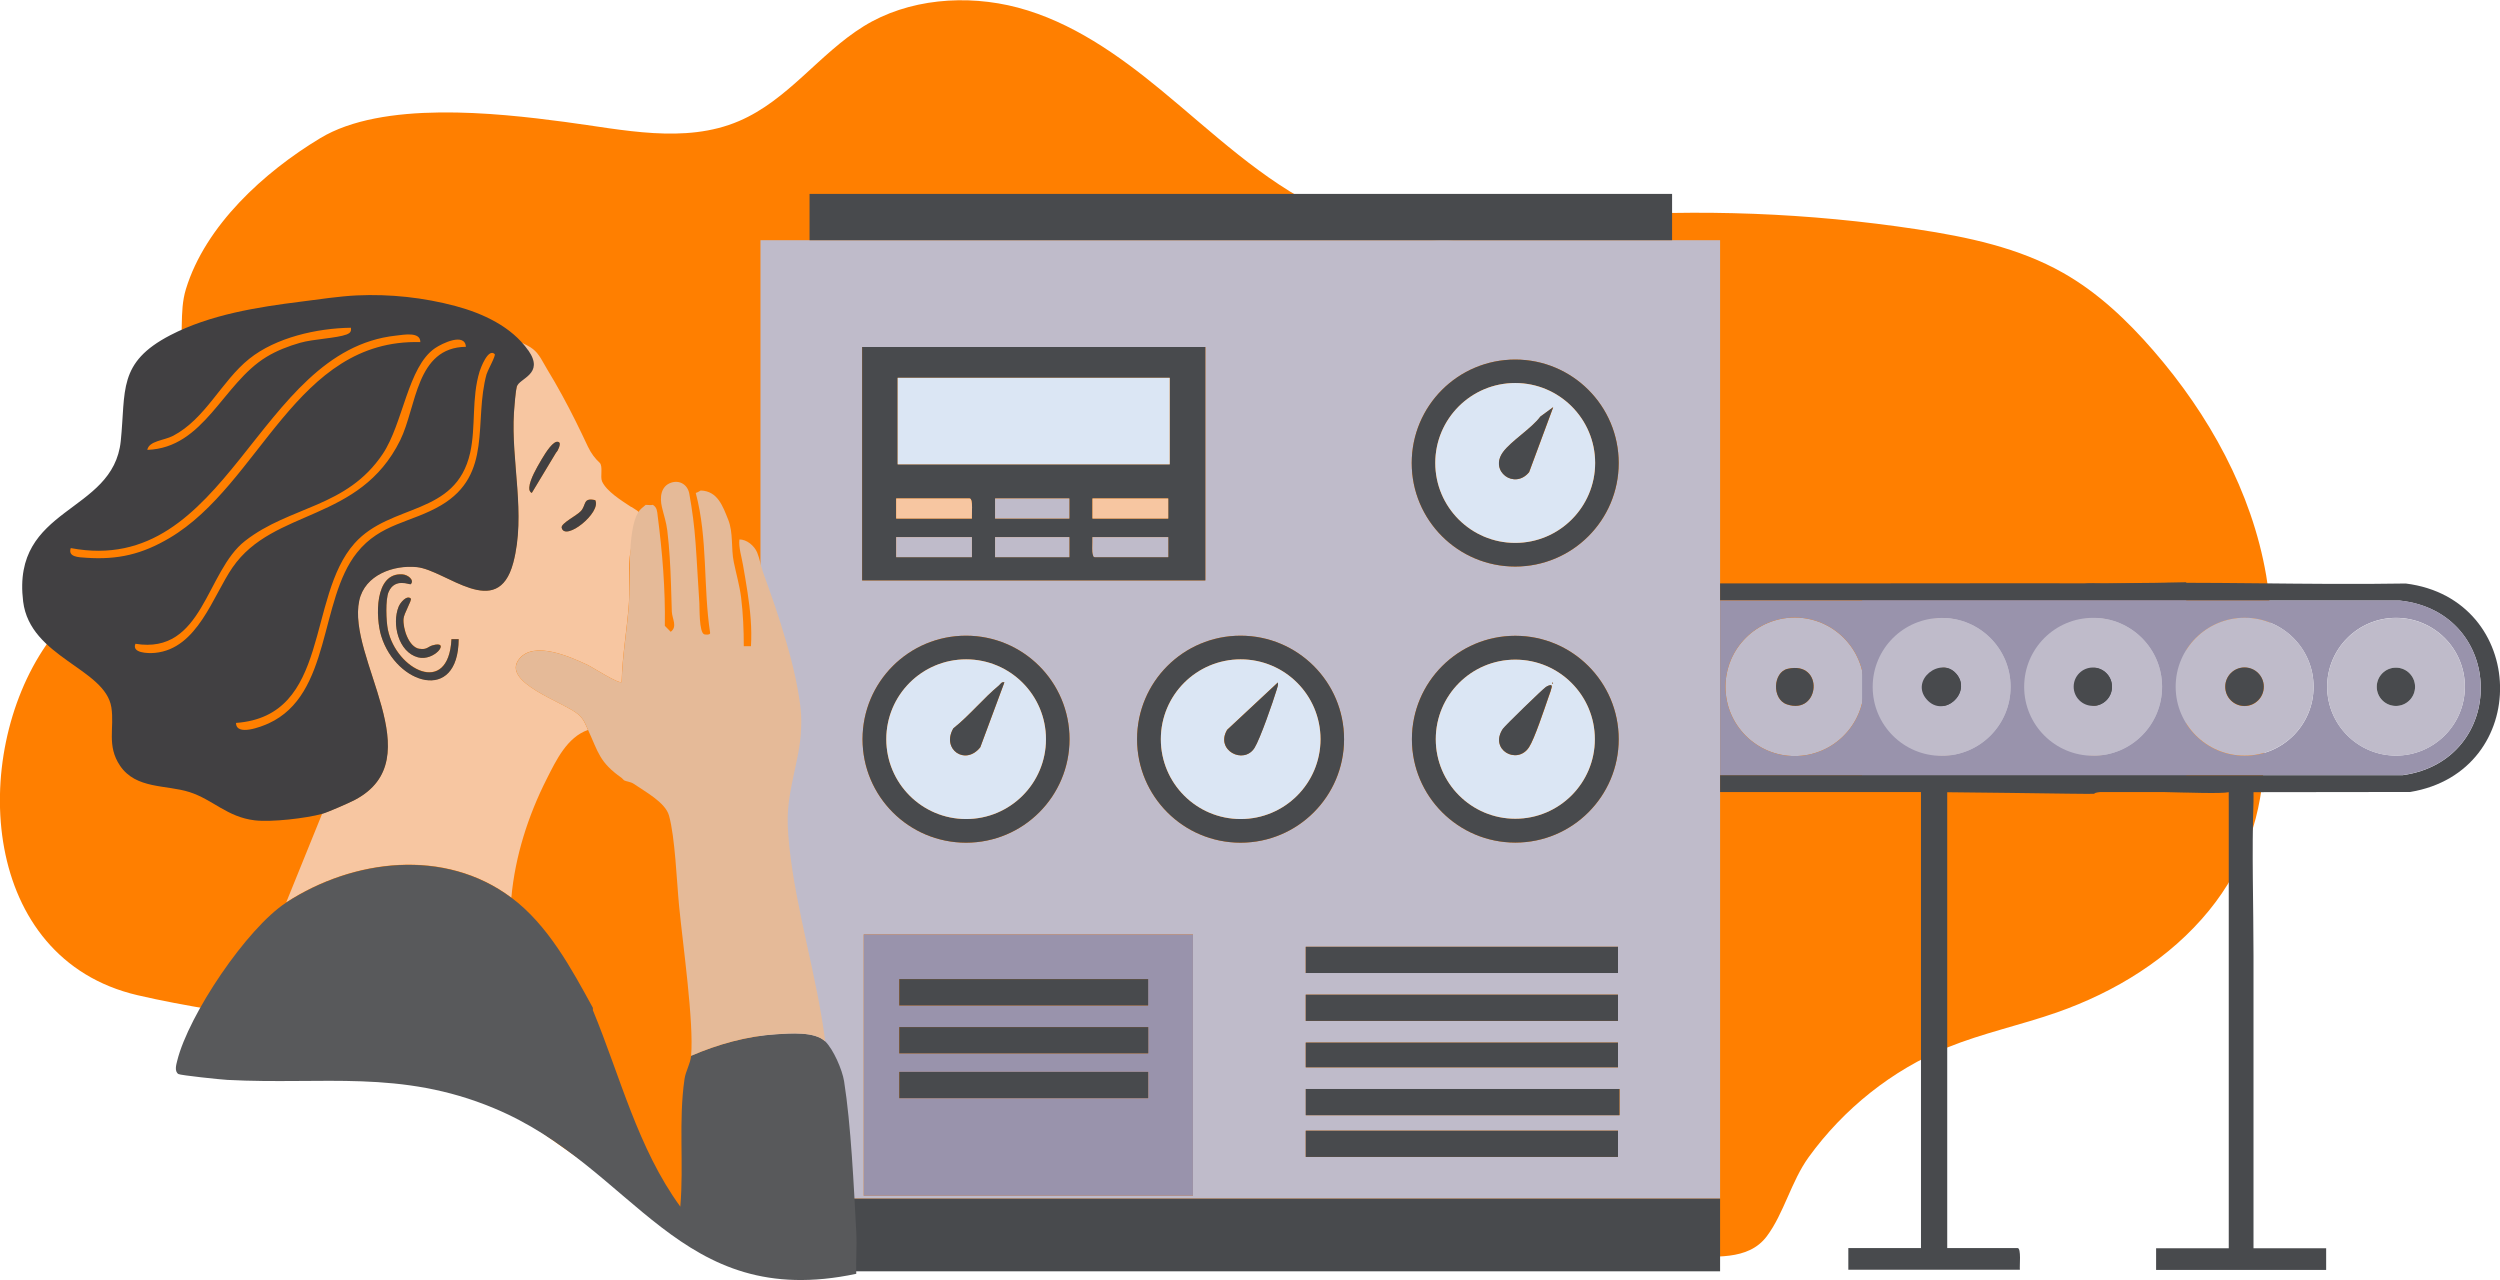 <svg xmlns="http://www.w3.org/2000/svg" id="Layer_2" data-name="Layer 2" viewBox="0 0 250.51 128.26"><defs><style>      .cls-1 {        fill: none;      }      .cls-2 {        fill: #9993ac;      }      .cls-3 {        fill: #58595b;      }      .cls-4 {        fill: #414042;      }      .cls-5 {        fill: #dbe6f4;      }      .cls-6 {        fill: #f7c6a1;      }      .cls-7 {        fill: #bfbbca;      }      .cls-8 {        fill: #e5ba98;      }      .cls-9 {        fill: #ff7f00;      }      .cls-10 {        fill: #484a4d;      }    </style></defs><g id="Layer_1-2" data-name="Layer 1"><path class="cls-9" d="M227.05,72.59c-.07,1.07-.13,2.13-.16,3.21-.17,5.72-1.88,10.96-5.54,15.44-3.92,4.81-9.41,8.17-15.27,10.22-3.61,1.26-7.39,2.06-10.94,3.5-5.55,2.26-10.4,6.15-13.91,11-1.74,2.41-2.48,5.64-4.19,7.92-1.87,2.49-5.28,2.01-8.49,2.02-9.22.01-18.44-.37-27.63-1.14-4.36-.37-8.85-.84-12.94-2.51-1.91-.78-3.13-1.67-5.12-1.85-2.32-.2-5.14.56-7.44.92-7.61,1.17-15.13,2.96-22.8,3.76-7.66.8-15.6.55-22.78-2.23-9.82-3.81-17.37-11.99-26.97-16.34-9.1-4.12-19.37-4.52-29.1-6.79-15.72-3.68-16.82-23.91-9.16-35.06,2.18-3.18.95-4.3,1.4-7.91.53-4.25,6.33-5.8,7.94-9.76.6-1.49.55-3.15.89-4.72.53-2.36,2.38-4,3.02-6.23s.05-4.73.77-7.07c1.96-6.4,7.85-11.74,13.45-15.12,6.25-3.78,17.56-2.56,24.48-1.64,5.86.77,12.06,2.25,17.49-.08,4.91-2.1,8.02-6.72,12.48-9.49s10.32-3.24,15.46-1.88c5.38,1.43,10.07,4.74,14.31,8.23,5.22,4.29,10.16,9.1,16.27,12.01,4.11,1.96,9.73,3.63,14.34,2.92,4.18-.64,8.06-1.89,12.43-2.21,10.91-.8,21.91-.38,32.73,1.26,5.07.77,10.2,1.84,14.66,4.37,3.48,1.97,6.43,4.77,9.05,7.79,5.57,6.42,9.86,14.14,11.3,22.52.87,5.07.28,9.96-.06,14.94Z"></path><g><g><g><path class="cls-7" d="M186.78,68.82c0,3.83-3.11,6.94-6.94,6.94s-6.94-3.11-6.94-6.94,3.11-6.94,6.94-6.94,6.94,3.11,6.94,6.94ZM179.13,67.02c-1.46.33-1.61,3.04-.07,3.56,3.32,1.12,3.77-4.41.07-3.56Z"></path><path class="cls-10" d="M179.13,67.02c3.7-.84,3.25,4.68-.07,3.56-1.54-.52-1.4-3.23.07-3.56Z"></path></g><g><path class="cls-7" d="M201.93,68.82c0,3.82-3.09,6.91-6.91,6.91s-6.91-3.09-6.91-6.91,3.09-6.91,6.91-6.91,6.91,3.09,6.91,6.91ZM196.95,68.81c0-1.06-.86-1.93-1.93-1.93s-1.93.86-1.93,1.93.86,1.93,1.93,1.93,1.93-.86,1.93-1.93Z"></path><circle class="cls-10" cx="195.02" cy="68.81" r="1.93"></circle></g><g><path class="cls-7" d="M217.11,68.82c0,3.81-3.09,6.91-6.91,6.91s-6.91-3.09-6.91-6.91,3.09-6.91,6.91-6.91,6.91,3.09,6.91,6.91ZM212.13,68.81c0-1.06-.86-1.93-1.93-1.93s-1.93.86-1.93,1.93.86,1.93,1.93,1.93,1.93-.86,1.93-1.93Z"></path><circle class="cls-10" cx="210.2" cy="68.81" r="1.93"></circle></g></g><g><path class="cls-7" d="M172.36,24.07v96.04h-96.16V24.07h96.16ZM120.78,34.77h-34.39v23.39h34.39v-23.39ZM162.2,46.4c0-5.72-4.64-10.37-10.37-10.37s-10.37,4.64-10.37,10.37,4.64,10.37,10.37,10.37,10.37-4.64,10.37-10.37ZM107.17,74.07c0-5.73-4.64-10.37-10.37-10.37s-10.37,4.64-10.37,10.37,4.64,10.37,10.37,10.37,10.37-4.64,10.37-10.37ZM134.68,74.07c0-5.72-4.64-10.37-10.37-10.37s-10.37,4.64-10.37,10.37,4.64,10.37,10.37,10.37,10.37-4.64,10.37-10.37ZM162.2,74.07c0-5.72-4.64-10.36-10.36-10.36s-10.36,4.64-10.36,10.36,4.64,10.36,10.36,10.36,10.36-4.64,10.36-10.36ZM119.54,93.63h-32.99v26.19h32.99v-26.19ZM162.13,94.87h-31.29v2.63h31.29v-2.63ZM130.84,99.67v2.63h31.29v-2.63h-31.29ZM130.84,104.47v2.48h31.29v-2.48h-31.29ZM162.29,109.12h-31.44v2.63h31.44v-2.63ZM162.13,113.3h-31.29v2.63h31.29v-2.63Z"></path><rect class="cls-10" x="76.2" y="120.11" width="96.16" height="7.28"></rect><rect class="cls-10" x="81.12" y="19.43" width="86.43" height="4.64"></rect><g><rect class="cls-10" x="130.84" y="109.12" width="31.44" height="2.63"></rect><rect class="cls-10" x="130.84" y="94.87" width="31.29" height="2.63"></rect><rect class="cls-10" x="130.84" y="113.3" width="31.29" height="2.63"></rect><rect class="cls-10" x="130.84" y="99.67" width="31.29" height="2.63"></rect><rect class="cls-10" x="130.84" y="104.47" width="31.29" height="2.48"></rect></g><g><path class="cls-2" d="M119.54,93.63v26.19h-32.99v-26.19h32.99ZM115.04,98.11h-24.94v2.64h24.94v-2.64ZM115.05,102.92h-24.95v2.63h24.95v-2.63ZM90.11,107.41v2.63h24.94v-2.63h-24.94Z"></path><rect class="cls-10" x="90.11" y="107.41" width="24.94" height="2.63"></rect><rect class="cls-10" x="90.11" y="98.11" width="24.94" height="2.64"></rect><rect class="cls-10" x="90.11" y="102.92" width="24.95" height="2.63"></rect></g><g><path class="cls-10" d="M120.78,34.77v23.39h-34.39v-23.39h34.39ZM117.21,37.86h-27.26v8.67h27.26v-8.67ZM97.39,51.96c-.04-.35.15-2.01-.23-2.01h-7.36v2.01h7.59ZM107.15,49.95h-7.44v2.01h7.44v-2.01ZM109.47,49.95v2.01h7.59v-2.01h-7.59ZM89.8,53.82v2.01h7.59v-2.01h-7.59ZM107.15,53.82h-7.44v2.01h7.44v-2.01ZM117.06,53.82h-7.59c.04.35-.15,2.01.23,2.01h7.36v-2.01Z"></path><rect class="cls-5" x="89.95" y="37.86" width="27.26" height="8.67"></rect><rect class="cls-7" x="89.8" y="53.82" width="7.59" height="2.01"></rect><rect class="cls-6" x="109.47" y="49.95" width="7.59" height="2.01"></rect><path class="cls-7" d="M117.06,53.82v2.01h-7.36c-.38,0-.19-1.66-.23-2.01h7.59Z"></path><path class="cls-6" d="M97.39,51.96h-7.59v-2.01h7.36c.38,0,.19,1.66.23,2.01Z"></path><rect class="cls-7" x="99.71" y="53.82" width="7.44" height="2.01"></rect><rect class="cls-7" x="99.71" y="49.95" width="7.44" height="2.01"></rect></g><g><path class="cls-10" d="M162.2,74.07c0,5.72-4.64,10.36-10.36,10.36s-10.36-4.64-10.36-10.36,4.64-10.36,10.36-10.36,10.36,4.64,10.36,10.36ZM159.81,74.07c0-4.4-3.57-7.97-7.97-7.97s-7.97,3.57-7.97,7.97,3.57,7.97,7.97,7.97,7.97-3.57,7.97-7.97Z"></path><path class="cls-5" d="M159.81,74.07c0,4.4-3.57,7.97-7.97,7.97s-7.97-3.57-7.97-7.97,3.57-7.97,7.97-7.97,7.97,3.57,7.97,7.97ZM155.55,68.38v.15c.1-.05.1-.1,0-.15ZM155.47,68.69c-.1-.1-.41.06-.55.15-.3.19-4.12,3.91-4.32,4.2-1.4,2.09,1.42,3.66,2.62,1.84.55-.84,1.56-3.9,1.95-5.02.07-.2.41-1.07.31-1.16Z"></path><path class="cls-10" d="M155.47,68.69c.1.1-.24.96-.31,1.16-.39,1.12-1.4,4.19-1.95,5.02-1.19,1.82-4.01.25-2.62-1.84.2-.3,4.02-4.01,4.32-4.2.14-.09.45-.24.55-.15Z"></path><path class="cls-10" d="M155.55,68.38c.1.05.1.1,0,.15v-.15Z"></path></g><g><path class="cls-10" d="M134.68,74.07c0,5.72-4.64,10.37-10.37,10.37s-10.37-4.64-10.37-10.37,4.64-10.37,10.37-10.37,10.37,4.64,10.37,10.37ZM132.32,74.07c0-4.42-3.58-8-8-8s-8,3.58-8,8,3.58,8,8,8,8-3.58,8-8Z"></path><path class="cls-5" d="M132.32,74.07c0,4.42-3.58,8-8,8s-8-3.58-8-8,3.58-8,8-8,8,3.58,8,8ZM128.05,68.38l-5.09,4.75c-1.22,2.05,1.66,3.53,2.74,1.81.57-.92,1.86-4.64,2.22-5.83.07-.25.17-.46.12-.73Z"></path><path class="cls-10" d="M128.05,68.38c.05.27-.05.48-.12.73-.36,1.19-1.65,4.92-2.22,5.83-1.08,1.72-3.96.24-2.74-1.81l5.09-4.75Z"></path></g><g><path class="cls-10" d="M107.17,74.07c0,5.73-4.64,10.37-10.37,10.37s-10.37-4.64-10.37-10.37,4.64-10.37,10.37-10.37,10.37,4.64,10.37,10.37ZM104.81,74.07c0-4.42-3.58-8-8-8s-8,3.58-8,8,3.58,8,8,8,8-3.58,8-8Z"></path><path class="cls-5" d="M104.81,74.07c0,4.42-3.58,8-8,8s-8-3.58-8-8,3.58-8,8-8,8,3.58,8,8ZM100.64,68.38c-.29-.07-.37.16-.54.31-1.57,1.29-2.97,3.02-4.57,4.3-1.22,2.09,1.21,3.78,2.7,1.89l2.41-6.49Z"></path><path class="cls-10" d="M100.64,68.38l-2.41,6.49c-1.5,1.89-3.92.21-2.7-1.89,1.61-1.27,3-3,4.57-4.3.17-.14.25-.38.54-.31Z"></path></g><g><path class="cls-10" d="M162.2,46.4c0,5.72-4.64,10.37-10.37,10.37s-10.37-4.64-10.37-10.37,4.64-10.37,10.37-10.37,10.37,4.64,10.37,10.37ZM159.84,46.39c0-4.42-3.59-8.01-8.01-8.01s-8.01,3.59-8.01,8.01,3.59,8.01,8.01,8.01,8.01-3.59,8.01-8.01Z"></path><path class="cls-5" d="M159.84,46.39c0,4.42-3.59,8.01-8.01,8.01s-8.01-3.59-8.01-8.01,3.59-8.01,8.01-8.01,8.01,3.59,8.01,8.01ZM155.63,40.81l-1.27.93c-.88,1.19-2.95,2.46-3.75,3.57-1.39,1.92,1.16,3.78,2.62,2l2.41-6.5Z"></path><path class="cls-10" d="M155.63,40.81l-2.41,6.5c-1.46,1.78-4.01-.08-2.62-2,.8-1.11,2.88-2.38,3.75-3.57l1.27-.93Z"></path></g></g></g><g><circle class="cls-1" cx="210.2" cy="68.82" r="6.91"></circle><circle class="cls-1" cx="195.02" cy="68.82" r="6.91"></circle><circle class="cls-1" cx="179.84" cy="68.82" r="6.94"></circle><path class="cls-10" d="M172.36,77.67v1.7h20.13v45.69h-7.28v2.17h17.19c-.05-.33.16-2.17-.23-2.17h-7.05v-45.69h23.95v-1.7h-46.71Z"></path><path class="cls-10" d="M219.07,58.35c-2.35.04-4.71.12-6.91.11-9.29-.03-18.59,0-27.88,0h-11.92v1.7h46.71s0-1.82,0-1.82Z"></path><path class="cls-10" d="M241.06,58.47c-9.93.17-19.89-.23-29.82,0-.67.02-1.35-.03-2.01,0-.49.02-1.13.31-1.32.31h-21.32v1.4h53.85c10.7,1.13,10.91,16.03.31,17.5h-54.16v1.66c7.56-.05,23.24.27,23.26.2.22-.64,12.03.17,13.48-.16,0,.31-.01.62,0,.93v44.77h-7.28v2.17h17.04v-2.17h-7.28c0-7.69,0-15.39,0-23.08,0-1.13,0-2.27,0-3.41,0-.5,0-1.06,0-1.55,0-.21,0-.41,0-.62,0-.21,0-.41,0-.62,0-5.11-.18-10.4,0-15.49.01-.31,0-.62,0-.93l15.7-.02c12.28-2.04,11.88-19.35-.45-20.89Z"></path><path class="cls-2" d="M240.75,77.67c10.6-1.47,10.39-16.37-.31-17.5h-53.85s0,17.5,0,17.5h54.16ZM240.09,61.91c3.81,0,6.9,3.09,6.9,6.9s-3.09,6.9-6.9,6.9-6.9-3.09-6.9-6.9,3.09-6.9,6.9-6.9ZM224.92,61.91c3.81,0,6.91,3.09,6.91,6.91s-3.09,6.91-6.91,6.91-6.91-3.09-6.91-6.91,3.09-6.91,6.91-6.91ZM209.74,61.91c3.82,0,6.91,3.09,6.91,6.91s-3.09,6.91-6.91,6.91-6.91-3.09-6.91-6.91,3.09-6.91,6.91-6.91ZM194.56,61.91c3.82,0,6.91,3.09,6.91,6.91s-3.09,6.91-6.91,6.91-6.91-3.09-6.91-6.91,3.09-6.91,6.91-6.91Z"></path><path class="cls-2" d="M219.07,71.63c-.38-.86-.6-1.81-.6-2.81s.22-1.95.6-2.81v-5.84h-46.71s0,17.5,0,17.5h46.71v-6.04ZM179.84,75.76c-3.83,0-6.94-3.11-6.94-6.94s3.11-6.94,6.94-6.94,6.94,3.11,6.94,6.94-3.11,6.94-6.94,6.94ZM195.02,75.73c-3.82,0-6.91-3.09-6.91-6.91s3.09-6.91,6.91-6.91,6.91,3.09,6.91,6.91-3.09,6.91-6.91,6.91ZM210.2,75.73c-3.81,0-6.91-3.09-6.91-6.91s3.09-6.91,6.91-6.91,6.91,3.09,6.91,6.91-3.09,6.91-6.91,6.91Z"></path><path class="cls-7" d="M194.56,75.74c3.82,0,6.91-3.09,6.91-6.91s-3.09-6.91-6.91-6.91-6.91,3.09-6.91,6.91,3.09,6.91,6.91,6.91ZM196.01,67.5c1.66,1.87-1.26,4.56-2.96,2.57-1.66-1.94,1.4-4.34,2.96-2.57Z"></path><path class="cls-10" d="M196.01,67.5c-1.56-1.76-4.63.64-2.96,2.57,1.71,1.98,4.62-.7,2.96-2.57Z"></path><path class="cls-7" d="M209.74,75.73c3.82,0,6.91-3.09,6.91-6.91s-3.09-6.91-6.91-6.91-6.91,3.09-6.91,6.91,3.09,6.91,6.91,6.91ZM209.71,66.9c1.06,0,1.92.86,1.92,1.92s-.86,1.92-1.92,1.92-1.92-.86-1.92-1.92.86-1.92,1.92-1.92Z"></path><path class="cls-10" d="M209.71,70.73c1.06,0,1.92-.86,1.92-1.92s-.86-1.92-1.92-1.92-1.92.86-1.92,1.92.86,1.92,1.92,1.92Z"></path><path class="cls-7" d="M218.47,68.82c0,1,.22,1.95.6,2.81v-5.63c-.38.86-.6,1.81-.6,2.81Z"></path><path class="cls-7" d="M224.92,75.72c3.81,0,6.91-3.09,6.91-6.91s-3.09-6.91-6.91-6.91-6.91,3.09-6.91,6.91,3.09,6.91,6.91,6.91ZM224.91,66.89c1.06,0,1.93.86,1.93,1.93s-.86,1.93-1.93,1.93-1.93-.86-1.93-1.93.86-1.93,1.93-1.93Z"></path><path class="cls-10" d="M224.91,70.74c1.06,0,1.93-.86,1.93-1.93s-.86-1.93-1.93-1.93-1.93.86-1.93,1.93.86,1.93,1.93,1.93Z"></path><path class="cls-7" d="M240.09,75.72c3.81,0,6.9-3.09,6.9-6.9s-3.09-6.9-6.9-6.9-6.9,3.09-6.9,6.9,3.09,6.9,6.9,6.9ZM240.08,66.9c1.06,0,1.92.86,1.92,1.92s-.86,1.92-1.92,1.92-1.92-.86-1.92-1.92.86-1.92,1.92-1.92Z"></path><circle class="cls-10" cx="240.08" cy="68.82" r="1.92"></circle></g><g><g><path class="cls-1" d="M38.87,63.09c-.18-.87-.26-3.02.07-3.79.63-1.46,2.13-.69,2.22-.78.39-.39-.25-.94-.84-.98-2.83-.19-2.69,4.35-2.11,6.21,1.49,4.81,7.71,6.77,7.75.29h-.72c-.29,5.79-5.55,3.05-6.37-.94Z"></path><path class="cls-1" d="M41.16,59.96c-.39-.37-1.05.42-1.22.82-.69,1.72-.04,4.55,1.94,5.07,1.65.44,3.34-1.74,1.46-1.2-.44.13-.56.47-1.33.34-1.07-.18-1.65-2.05-1.59-3,.04-.55.88-1.91.73-2.04Z"></path><path class="cls-1" d="M54.08,46.35c-.28.49-1.6,2.71-.8,3.04l2.43-4.04c.2-.18.46-.86.32-.99-.55-.55-1.75,1.63-1.96,2Z"></path><path class="cls-1" d="M58.21,51.2c-.4.45-2.02,1.24-1.93,1.67.32,1.43,4.01-1.52,3.36-2.76-1.25-.28-.87.46-1.43,1.09Z"></path></g><g><path class="cls-6" d="M63.26,50.81c-1.05-.69-2.49-1.59-2.93-2.57-.21-.46.12-1.54-.25-1.88-.44-.4-.84-.92-1.16-1.59-.82-1.75-1.67-3.49-2.6-5.18-.48-.88-.98-1.75-1.5-2.6-.42-.69-.78-1.54-1.44-2.03-.37-.28-.8-.48-1.23-.68-.04-.02-.09-.04-.13-.03-.07.01-.1.09-.12.15-.22.73.3,1.47.35,2.23.06.92-.45,1.76-.57,2.65-.09.68-.15,1.38-.19,2.06-.31,4.89,1.22,10.2-.07,15.05-1.56,5.87-6.72.74-9.65.43-2.34-.24-5.22.78-5.78,3.35-1.25,5.78,7.36,15.85-.43,19.97-.55.29-2.76,1.25-3.28,1.4l-3.6,8.88c6.72-4.37,15.89-5.48,22.56-.48.38-4.16,1.68-8.21,3.56-11.92.94-1.86,2.03-4.15,4.12-4.88-.3-.65-.39-1.02-.97-1.55-1.36-1.21-7.85-3.22-5.91-5.59,1.49-1.81,5.09-.19,6.81.61.55.26,3.19,1.97,3.44,1.72.06-2.61.53-5.2.72-7.8.12-1.57-.06-3.17.09-4.73.14-1.39.71-2.75.94-4.14.01-.09.03-.19,0-.28-.04-.1-.13-.17-.22-.23-.16-.11-.35-.23-.55-.36ZM42.02,65c.77.13.88-.22,1.33-.34,1.87-.55.19,1.64-1.46,1.2-1.97-.53-2.63-3.35-1.94-5.07.16-.41.82-1.2,1.22-.82.14.14-.7,1.5-.73,2.04-.07.95.51,2.82,1.59,3ZM38.21,63.75c-.58-1.87-.71-6.41,2.11-6.21.59.04,1.22.59.84.98-.09.09-1.59-.68-2.22.78-.33.77-.25,2.93-.07,3.79.83,3.99,6.08,6.74,6.37.94h.72c-.04,6.48-6.26,4.52-7.75-.29ZM55.72,45.35l-2.43,4.04c-.2-.08-.27-.28-.25-.55.04-.79.84-2.13,1.05-2.49.16-.27.87-1.57,1.45-1.97.05-.03.1-.06.14-.08.09-.04.18-.05.26-.02.04.01.08.04.11.07.14.14-.12.81-.32.99ZM56.29,52.87c-.1-.43,1.53-1.22,1.93-1.67.56-.63.18-1.36,1.43-1.09.65,1.24-3.04,4.18-3.36,2.76Z"></path><path class="cls-4" d="M59.64,50.12c.65,1.24-3.04,4.18-3.36,2.76-.1-.43,1.53-1.22,1.93-1.67.56-.63.18-1.36,1.43-1.09Z"></path></g><path class="cls-3" d="M51.25,89.95c3.67,2.75,6.01,7.11,8.16,11.04,0,.08,0,.16,0,.24,2.74,6.62,4.49,13.82,8.76,19.68.36-4.25-.19-8.55.42-12.78.12-.83.58-1.49.66-2.34,2.69-1.16,5.58-1.97,8.52-2.16,1.42-.09,3.88-.29,4.92.72.82.8,1.71,2.85,1.89,3.99.69,4.36.98,10.58,1.22,15.1.08,1.39-.05,2.81,0,4.2-17.87,3.79-22.12-10.7-36.32-16.6-9.36-3.9-17.06-2.32-26.69-2.83-.63-.03-4.72-.46-4.92-.59-.41-.28-.21-.94-.11-1.34,1.13-4.57,6.96-13.26,10.92-15.84,6.72-4.37,15.89-5.48,22.56-.48Z"></path><g><path class="cls-8" d="M69.73,49.39c.21-.05.45-.24.48-.24,1.71.05,2.22,1.59,2.75,2.9.54,1.33.28,2.89.57,4.28.24,1.17.58,2.34.73,3.53.2,1.59.27,3.29.27,4.89,0,0,.72,0,.72,0,.11-1.8-.07-3.6-.34-5.38-.14-.91-.29-1.81-.45-2.71-.13-.8-.46-1.81-.37-2.6.75-.02,1.5.64,1.78,1.3.25.6.35,1.29.56,1.9.18.53.38,1.06.57,1.59.44,1.21.85,2.44,1.24,3.67.77,2.46,1.48,4.98,1.86,7.54.11.71.19,1.42.19,2.14.01,2.06-.31,3.33-.72,5.28-.63,3.01-.81,4.12-.48,7.32.68,6.47,2.79,13.08,3.6,19.56-1.04-1.01-3.5-.81-4.92-.72-2.94.19-5.83,1-8.52,2.16.3-3.3-.84-11.26-1.2-15-.24-2.47-.4-6.87-1.01-9.07-.37-1.34-2.45-2.43-3.54-3.19-.31-.21-.8-.24-.97-.35-.08-.06-.15-.18-.24-.24-2.23-1.57-2.33-2.56-3.36-4.8-.3-.65-.39-1.02-.97-1.55-1.36-1.21-7.85-3.22-5.91-5.59,1.49-1.81,5.09-.19,6.81.61.55.26,3.19,1.97,3.44,1.72.06-2.61.53-5.2.72-7.8.18-2.4-.19-7.29.91-9.17.19-.33.49-.54.77-.78.2.01.55.04.72,0,.42.25.43.65.48,1.08.47,3.65.78,7.35.72,11.04l.59.6c.7-.52.14-1.3.11-2.03-.06-1.81-.09-3.63-.21-5.43-.06-.89-.13-1.78-.24-2.67s-.35-1.55-.54-2.36c-.23-.96-.13-2.11.94-2.46.86-.28,1.64.23,1.8,1.1.3,1.65.51,3.27.63,4.95.15,2.01.24,4.01.38,6.02.03.43-.04,2.92.48,3.13.1.04.61.08.6-.13-.71-4.67-.22-9.43-1.44-14.03Z"></path><path class="cls-4" d="M52.93,35.11c-1.66-2.38-4.55-3.71-7.27-4.44-3.22-.86-6.56-1.22-9.89-1.07-1.85.09-3.73.39-5.57.62-4.4.55-9.14,1.3-13.12,3.36-5.32,2.76-4.46,5.57-4.98,10.62-.76,7.33-10.97,6.49-9.78,16.08.7,5.61,8.22,6.68,8.84,10.6.32,2.06-.49,3.83.87,5.85,1.6,2.36,4.61,1.89,6.96,2.64,2.34.75,3.77,2.5,6.53,2.83,1.67.2,5.13-.2,6.77-.65.52-.14,2.74-1.11,3.28-1.4,7.79-4.12-.82-14.2.43-19.97.55-2.57,3.44-3.59,5.78-3.35,2.92.31,8.08,5.44,9.65-.43,1.29-4.85-.23-10.16.07-15.05.03-.52.18-2.25.28-2.6.25-.86,2.82-1.25,1.16-3.64ZM17.33,43.68c3.27-1.71,4.85-5.48,7.64-7.72,2.68-2.15,6.8-3.07,10.19-3.12.07.36-.08.54-.41.67-1.03.39-3.32.45-4.68.84-1.16.33-2.35.79-3.38,1.42-4.38,2.67-6.22,9.11-11.93,9.31.17-.91,1.69-.94,2.56-1.4ZM8.64,55.89c-.79-.05-1.85-.07-1.55-.97,15.81,2.99,18.58-19.77,32.58-21.29.76-.08,2.46-.43,2.45.65-12.51-.35-15.99,14.23-25.13,19.63-2.74,1.62-5.16,2.2-8.36,1.98ZM15.54,65.42c-.77.07-2.35.01-1.97-.91,6.8,1.11,7.05-7.25,10.99-10.31,4.51-3.52,10.16-3.3,13.79-8.71,2.05-3.06,2.51-8.74,5.24-10.6.72-.49,2.99-1.59,3.1-.14-5.03.07-4.93,6-6.59,9.37-4.07,8.24-12.68,6.79-16.79,12.73-1.98,2.86-3.51,8.16-7.77,8.57ZM48.77,37.44c-1.34,4.82.66,10.1-4.57,13.19-2.99,1.77-6.07,1.78-8.44,4.76-3.8,4.77-2.54,14.2-8.83,17.09-.78.36-3.27,1.31-3.28-.04,9.5-.69,7.05-12.6,11.88-18,3.63-4.06,10.14-2.69,11.58-9.06.59-2.65.12-5.46.95-8.17.1-.31.85-2.36,1.51-1.73.14.13-.68,1.58-.79,1.97Z"></path></g></g><path class="cls-4" d="M42.01,65.01c.77.13.88-.22,1.33-.34,1.87-.55.19,1.64-1.46,1.2-1.97-.53-2.63-3.35-1.94-5.07.16-.41.82-1.2,1.22-.82.14.14-.7,1.5-.73,2.04-.07.95.51,2.82,1.59,3Z"></path><path class="cls-4" d="M38.21,63.77c-.58-1.87-.71-6.41,2.11-6.21.59.04,1.22.59.84.98-.09.09-1.59-.68-2.22.78-.33.77-.25,2.93-.07,3.79.83,3.99,6.08,6.74,6.37.94h.72c-.04,6.48-6.26,4.52-7.75-.29Z"></path><path class="cls-4" d="M55.72,45.35l-2.43,4.04c-.2-.08-.27-.28-.25-.55.04-.79.84-2.13,1.05-2.49.16-.27.87-1.57,1.45-1.97.05-.03.1-.06.14-.08.09-.04.18-.05.26-.02.04.01.08.04.11.07.14.14-.12.81-.32.99Z"></path></g></svg>